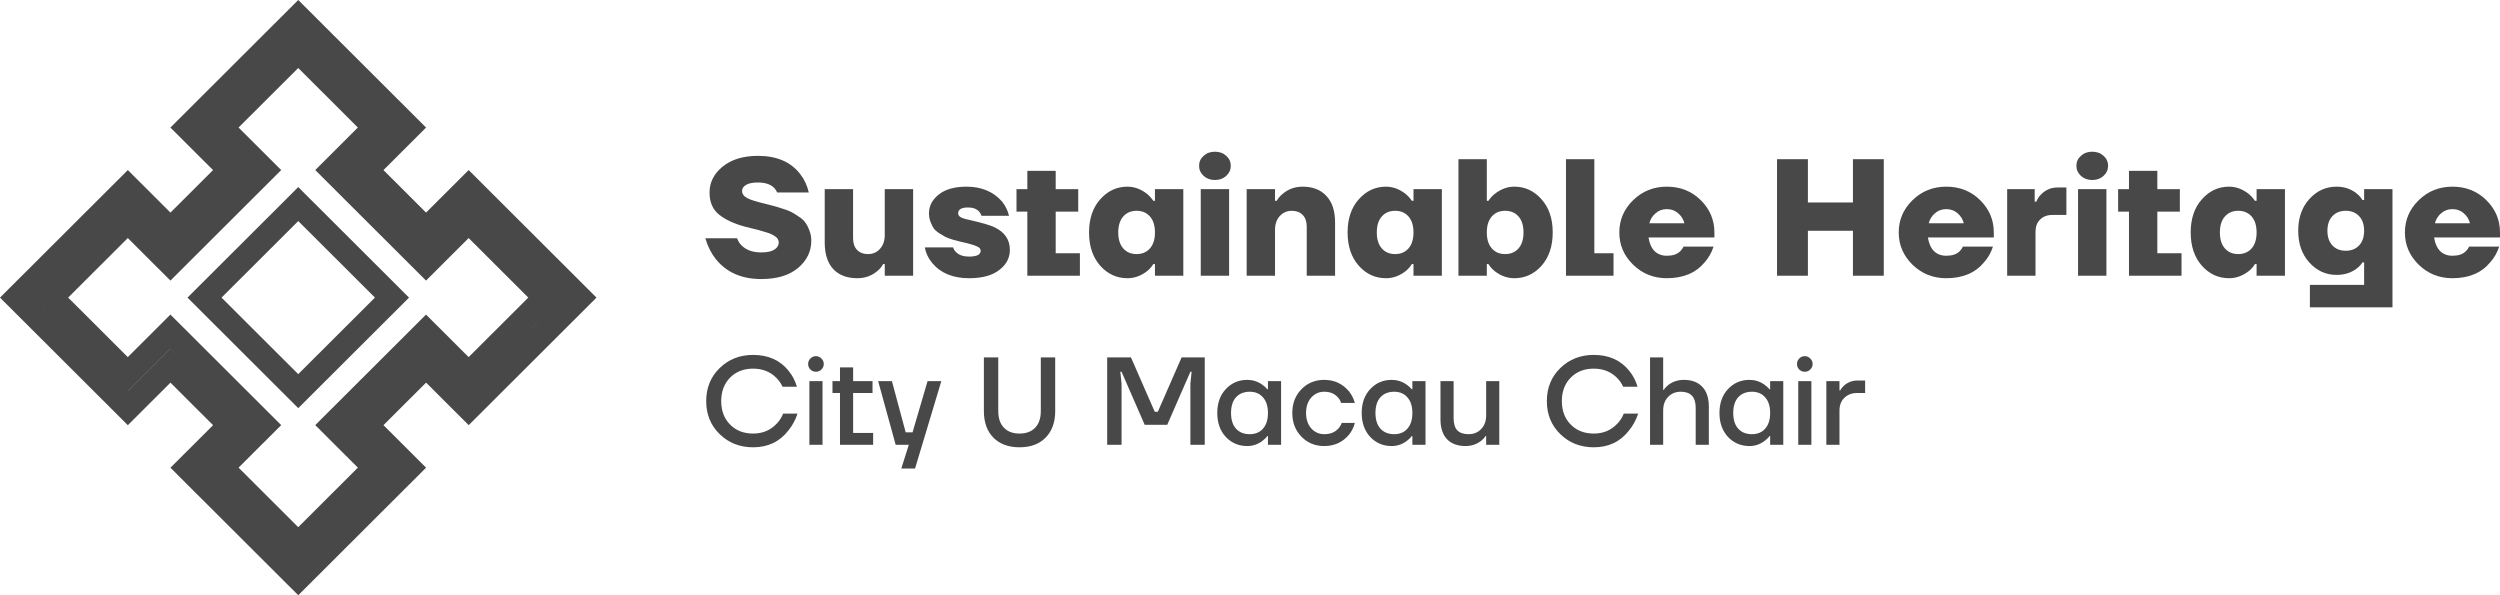 <svg width="210" height="50" viewBox="0 0 210 50" fill="none" xmlns="http://www.w3.org/2000/svg">
<path d="M17.179 10.713L18.609 12.14L20.759 14.285L19.328 12.857L17.179 10.713ZM2.861 25L4.292 26.427L9.302 31.427L10.733 32.855L12.163 31.427L14.313 29.282L20.754 35.71L19.323 34.282L15.748 30.715L14.318 29.288L12.887 30.715L10.738 32.86L2.861 25ZM32.927 10.713L30.78 12.855L29.347 14.285L31.494 12.143L32.927 10.713ZM17.179 39.288L18.609 40.715L23.62 45.715L25.051 47.142L26.481 45.715L31.492 40.715L32.922 39.288L25.051 47.142L17.179 39.288ZM35.791 29.285L37.938 31.427L39.368 32.855L40.799 31.427L45.809 26.427L47.24 25L39.368 32.855L37.221 30.712L35.791 29.285L34.36 30.712L30.78 34.285L29.35 35.712L35.791 29.285ZM25.053 0L14.315 10.715L17.895 14.287L14.318 17.858L10.738 14.285L0 25L10.738 35.715L14.318 32.142L17.898 35.715L14.318 39.288L25.053 50L35.791 39.285L32.211 35.712L35.791 32.14L39.371 35.712L50.106 25L39.368 14.285L35.788 17.858L32.211 14.287L35.791 10.715L25.053 0ZM14.315 23.57C17.417 20.475 20.518 17.38 23.62 14.285C22.427 13.095 21.235 11.905 20.04 10.713C21.711 9.045 23.38 7.38 25.051 5.713C26.722 7.38 28.39 9.045 30.061 10.713C28.869 11.902 27.676 13.092 26.481 14.285C29.583 17.38 32.684 20.475 35.786 23.57C36.978 22.38 38.171 21.19 39.366 19.997C41.037 21.665 42.706 23.33 44.377 24.997C42.706 26.665 41.037 28.33 39.366 29.997C38.173 28.808 36.981 27.617 35.786 26.425C32.684 29.52 29.583 32.615 26.481 35.71C27.674 36.9 28.866 38.09 30.061 39.282C28.39 40.95 26.722 42.615 25.051 44.282C23.38 42.615 21.711 40.95 20.04 39.282C21.233 38.093 22.425 36.903 23.62 35.71C20.518 32.615 17.417 29.52 14.315 26.425C13.123 27.615 11.93 28.805 10.735 29.997C9.064 28.33 7.396 26.665 5.725 24.997C7.396 23.33 9.064 21.665 10.735 19.997C11.93 21.19 13.123 22.38 14.315 23.57Z" fill="#484848"/>
<path d="M25.053 18.57L31.495 24.997L25.051 31.427L18.61 25L25.053 18.57ZM25.053 15.715L15.749 25C18.85 28.095 21.952 31.19 25.053 34.285C28.155 31.19 31.257 28.095 34.358 25L25.053 15.715Z" fill="#484848"/>
<path d="M59.251 20.014H61.913C61.997 20.247 62.123 20.448 62.291 20.616C62.684 21.007 63.235 21.203 63.945 21.203C64.44 21.203 64.809 21.124 65.052 20.965C65.295 20.807 65.416 20.606 65.416 20.364C65.416 20.262 65.388 20.168 65.332 20.084C65.286 19.991 65.201 19.907 65.08 19.833C64.968 19.758 64.856 19.698 64.744 19.651C64.632 19.595 64.468 19.539 64.253 19.483C64.048 19.418 63.875 19.366 63.735 19.329C63.595 19.292 63.389 19.241 63.118 19.175C62.857 19.11 62.656 19.059 62.516 19.022C61.628 18.779 60.918 18.444 60.386 18.015C59.862 17.586 59.601 16.971 59.601 16.169C59.601 15.321 59.965 14.598 60.694 14.001C61.432 13.396 62.422 13.092 63.665 13.092C65.253 13.092 66.439 13.605 67.224 14.631C67.57 15.078 67.808 15.591 67.939 16.169H65.276C65.22 16.02 65.127 15.88 64.996 15.749C64.697 15.47 64.253 15.33 63.665 15.33C63.207 15.33 62.871 15.4 62.656 15.54C62.441 15.67 62.333 15.833 62.333 16.029C62.333 16.29 62.488 16.5 62.796 16.658C63.114 16.808 63.576 16.952 64.183 17.092C64.538 17.176 64.79 17.241 64.94 17.288C65.099 17.325 65.346 17.399 65.683 17.511C66.028 17.614 66.29 17.712 66.467 17.805C66.645 17.898 66.855 18.029 67.098 18.197C67.35 18.355 67.537 18.527 67.659 18.714C67.789 18.891 67.901 19.11 67.995 19.371C68.098 19.632 68.149 19.917 68.149 20.224C68.149 21.119 67.78 21.879 67.042 22.503C66.304 23.128 65.272 23.44 63.945 23.44C62.282 23.44 61.002 22.872 60.105 21.734C59.722 21.24 59.437 20.667 59.251 20.014Z" fill="#484848"/>
<path d="M69.276 20.364V15.889H71.658V20.014C71.658 20.434 71.77 20.76 71.994 20.993C72.219 21.226 72.527 21.343 72.919 21.343C73.321 21.343 73.653 21.198 73.914 20.909C74.185 20.611 74.32 20.219 74.32 19.735V15.889H76.703V23.161H74.32V22.182H74.18C74.059 22.415 73.891 22.615 73.676 22.783C73.209 23.175 72.653 23.37 72.008 23.37C71.149 23.37 70.476 23.114 69.99 22.601C69.514 22.079 69.276 21.333 69.276 20.364Z" fill="#484848"/>
<path d="M77.682 20.784H80.065C80.102 20.923 80.181 21.054 80.303 21.175C80.555 21.427 80.919 21.553 81.396 21.553C82.05 21.553 82.377 21.39 82.377 21.063C82.377 20.914 82.284 20.797 82.097 20.714C81.91 20.62 81.629 20.527 81.256 20.434C80.948 20.359 80.747 20.313 80.653 20.294C80.56 20.276 80.364 20.224 80.065 20.14C79.766 20.047 79.551 19.968 79.42 19.903C79.299 19.828 79.126 19.725 78.901 19.595C78.687 19.455 78.528 19.315 78.425 19.175C78.332 19.026 78.243 18.844 78.159 18.63C78.075 18.406 78.033 18.169 78.033 17.917C78.033 17.302 78.308 16.775 78.859 16.337C79.411 15.899 80.186 15.68 81.186 15.68C82.438 15.68 83.428 16.09 84.156 16.91C84.447 17.264 84.647 17.67 84.759 18.127H82.447C82.391 17.977 82.326 17.861 82.251 17.777C82.036 17.544 81.728 17.427 81.326 17.427C80.765 17.427 80.485 17.591 80.485 17.917C80.485 18.075 80.579 18.197 80.765 18.28C80.952 18.364 81.237 18.444 81.62 18.518C82.582 18.742 83.232 18.938 83.568 19.105C84.409 19.516 84.829 20.145 84.829 20.993C84.829 21.665 84.531 22.229 83.932 22.685C83.344 23.142 82.498 23.37 81.396 23.37C80.041 23.37 79.009 22.942 78.299 22.084C77.981 21.702 77.776 21.268 77.682 20.784Z" fill="#484848"/>
<path d="M85.386 17.777V15.889H86.297V14.351H88.678V15.889H90.571V17.777H88.678V21.273H90.711V23.161H86.297V17.777H85.386Z" fill="#484848"/>
<path d="M92.419 22.322C91.794 21.613 91.48 20.681 91.48 19.525C91.48 18.369 91.794 17.441 92.419 16.742C93.045 16.034 93.807 15.68 94.704 15.68C95.283 15.68 95.829 15.88 96.344 16.281C96.558 16.458 96.735 16.654 96.876 16.868H97.016V15.889H99.398V23.161H97.016V22.182H96.876C96.745 22.406 96.568 22.606 96.344 22.783C95.839 23.175 95.292 23.37 94.704 23.37C93.807 23.37 93.045 23.021 92.419 22.322ZM94.354 18.183C94.073 18.5 93.933 18.947 93.933 19.525C93.933 20.103 94.073 20.55 94.354 20.867C94.634 21.184 95.007 21.343 95.474 21.343C95.941 21.343 96.315 21.184 96.595 20.867C96.876 20.55 97.016 20.103 97.016 19.525C97.016 18.947 96.876 18.5 96.595 18.183C96.315 17.866 95.941 17.707 95.474 17.707C95.007 17.707 94.634 17.866 94.354 18.183Z" fill="#484848"/>
<path d="M100.723 13.931C100.723 13.596 100.848 13.316 101.101 13.092C101.353 12.859 101.671 12.743 102.054 12.743C102.437 12.743 102.754 12.859 103.007 13.092C103.259 13.316 103.385 13.596 103.385 13.931C103.385 14.258 103.259 14.537 103.007 14.771C102.754 15.004 102.437 15.12 102.054 15.12C101.671 15.12 101.353 15.004 101.101 14.771C100.848 14.537 100.723 14.258 100.723 13.931ZM100.863 23.161V15.889H103.245V23.161H100.863Z" fill="#484848"/>
<path d="M104.72 23.161V15.889H107.102V16.868H107.242C107.373 16.644 107.542 16.449 107.747 16.281C108.223 15.88 108.779 15.68 109.415 15.68C110.274 15.68 110.942 15.941 111.418 16.463C111.904 16.975 112.147 17.716 112.147 18.686V23.161H109.765V19.036C109.765 18.616 109.653 18.29 109.428 18.057C109.204 17.824 108.896 17.707 108.504 17.707C108.102 17.707 107.766 17.856 107.495 18.155C107.233 18.444 107.102 18.831 107.102 19.315V23.161H104.72Z" fill="#484848"/>
<path d="M114.137 22.322C113.512 21.613 113.198 20.681 113.198 19.525C113.198 18.369 113.512 17.441 114.137 16.742C114.763 16.034 115.525 15.68 116.422 15.68C117.001 15.68 117.547 15.88 118.061 16.281C118.276 16.458 118.453 16.654 118.593 16.868H118.733V15.889H121.116V23.161H118.733V22.182H118.593C118.462 22.406 118.285 22.606 118.061 22.783C117.557 23.175 117.01 23.37 116.422 23.37C115.525 23.37 114.763 23.021 114.137 22.322ZM116.071 18.183C115.791 18.5 115.651 18.947 115.651 19.525C115.651 20.103 115.791 20.55 116.071 20.867C116.352 21.184 116.725 21.343 117.192 21.343C117.659 21.343 118.033 21.184 118.313 20.867C118.593 20.55 118.733 20.103 118.733 19.525C118.733 18.947 118.593 18.5 118.313 18.183C118.033 17.866 117.659 17.707 117.192 17.707C116.725 17.707 116.352 17.866 116.071 18.183Z" fill="#484848"/>
<path d="M122.51 23.161V13.372H124.893V16.868H125.033C125.164 16.654 125.341 16.458 125.565 16.281C126.079 15.88 126.625 15.679 127.205 15.679C128.101 15.679 128.863 16.034 129.489 16.742C130.115 17.441 130.428 18.369 130.428 19.525C130.428 20.681 130.115 21.613 129.489 22.322C128.863 23.021 128.101 23.37 127.205 23.37C126.616 23.37 126.07 23.175 125.565 22.783C125.341 22.606 125.164 22.405 125.033 22.182H124.893V23.161H122.51ZM125.313 18.182C125.033 18.499 124.893 18.947 124.893 19.525C124.893 20.103 125.033 20.55 125.313 20.867C125.593 21.184 125.967 21.343 126.434 21.343C126.901 21.343 127.275 21.184 127.555 20.867C127.835 20.55 127.975 20.103 127.975 19.525C127.975 18.947 127.835 18.499 127.555 18.182C127.275 17.865 126.901 17.707 126.434 17.707C125.967 17.707 125.593 17.865 125.313 18.182Z" fill="#484848"/>
<path d="M131.542 23.161V13.372H133.925V21.273H135.536V23.161H131.542Z" fill="#484848"/>
<path d="M137.186 22.238C136.41 21.483 136.023 20.578 136.023 19.525C136.023 18.472 136.41 17.567 137.186 16.812C137.961 16.057 138.905 15.68 140.017 15.68C141.147 15.68 142.095 16.057 142.861 16.812C143.627 17.567 144.01 18.472 144.01 19.525V19.945H138.475C138.55 20.439 138.718 20.821 138.98 21.091C139.25 21.352 139.596 21.483 140.017 21.483C140.512 21.483 140.885 21.357 141.138 21.105C141.25 21.003 141.343 20.872 141.418 20.714H143.94C143.772 21.226 143.52 21.669 143.184 22.042C142.445 22.928 141.39 23.37 140.017 23.37C138.905 23.37 137.961 22.993 137.186 22.238ZM138.545 18.756H141.488C141.404 18.42 141.231 18.141 140.97 17.917C140.708 17.684 140.39 17.567 140.017 17.567C139.643 17.567 139.325 17.684 139.064 17.917C138.802 18.141 138.63 18.42 138.545 18.756Z" fill="#484848"/>
<path d="M149.27 23.161V13.372H151.863V17.008H155.646V13.372H158.238V23.161H155.646V19.385H151.863V23.161H149.27Z" fill="#484848"/>
<path d="M160.655 22.238C159.88 21.483 159.493 20.578 159.493 19.525C159.493 18.472 159.88 17.567 160.655 16.812C161.431 16.057 162.375 15.68 163.486 15.68C164.617 15.68 165.565 16.057 166.331 16.812C167.097 17.567 167.48 18.472 167.48 19.525V19.945H161.945C162.02 20.439 162.188 20.821 162.45 21.091C162.72 21.352 163.066 21.483 163.486 21.483C163.981 21.483 164.355 21.357 164.608 21.105C164.72 21.003 164.813 20.872 164.888 20.714H167.41C167.242 21.226 166.99 21.669 166.654 22.042C165.915 22.928 164.86 23.37 163.486 23.37C162.375 23.37 161.431 22.993 160.655 22.238ZM162.015 18.756H164.958C164.874 18.42 164.701 18.141 164.44 17.917C164.178 17.684 163.86 17.567 163.486 17.567C163.113 17.567 162.795 17.684 162.534 17.917C162.272 18.141 162.099 18.42 162.015 18.756Z" fill="#484848"/>
<path d="M168.602 23.16V15.889H170.914V16.938H171.054C171.138 16.714 171.264 16.518 171.433 16.35C171.816 15.95 172.283 15.749 172.834 15.749H173.577V18.056H172.385C171.965 18.056 171.624 18.187 171.363 18.448C171.11 18.7 170.984 19.035 170.984 19.455V23.16H168.602Z" fill="#484848"/>
<path d="M174.416 13.931C174.416 13.596 174.542 13.316 174.795 13.092C175.047 12.859 175.364 12.743 175.747 12.743C176.131 12.743 176.448 12.859 176.701 13.092C176.952 13.316 177.079 13.596 177.079 13.931C177.079 14.258 176.952 14.537 176.701 14.771C176.448 15.004 176.131 15.12 175.747 15.12C175.364 15.12 175.047 15.004 174.795 14.771C174.542 14.537 174.416 14.258 174.416 13.931ZM174.557 23.161V15.889H176.938V23.161H174.557Z" fill="#484848"/>
<path d="M177.923 17.777V15.889H178.834V14.351H181.216V15.889H183.108V17.777H181.216V21.273H183.248V23.161H178.834V17.777H177.923Z" fill="#484848"/>
<path d="M184.958 22.322C184.331 21.613 184.019 20.681 184.019 19.525C184.019 18.369 184.331 17.441 184.958 16.742C185.584 16.034 186.344 15.68 187.242 15.68C187.821 15.68 188.367 15.88 188.881 16.281C189.096 16.458 189.274 16.654 189.414 16.868H189.554V15.889H191.936V23.161H189.554V22.182H189.414C189.283 22.406 189.105 22.606 188.881 22.783C188.377 23.175 187.83 23.37 187.242 23.37C186.344 23.37 185.584 23.021 184.958 22.322ZM186.891 18.183C186.611 18.5 186.471 18.947 186.471 19.525C186.471 20.103 186.611 20.55 186.891 20.867C187.171 21.184 187.545 21.343 188.012 21.343C188.479 21.343 188.853 21.184 189.134 20.867C189.414 20.55 189.554 20.103 189.554 19.525C189.554 18.947 189.414 18.5 189.134 18.183C188.853 17.866 188.479 17.707 188.012 17.707C187.545 17.707 187.171 17.866 186.891 18.183Z" fill="#484848"/>
<path d="M193.989 22.056C193.363 21.366 193.05 20.476 193.05 19.385C193.05 18.294 193.363 17.404 193.989 16.714C194.615 16.024 195.377 15.68 196.273 15.68C196.918 15.68 197.474 15.866 197.941 16.239C198.156 16.407 198.324 16.593 198.446 16.798H198.586V15.889H200.968V25.818H194.031V23.93H198.586V22.042H198.446C198.315 22.247 198.147 22.424 197.941 22.573C197.483 22.918 196.928 23.091 196.273 23.091C195.377 23.091 194.615 22.746 193.989 22.056ZM195.923 18.155C195.643 18.453 195.503 18.863 195.503 19.385C195.503 19.907 195.643 20.317 195.923 20.616C196.203 20.914 196.577 21.063 197.044 21.063C197.511 21.063 197.885 20.914 198.165 20.616C198.446 20.317 198.586 19.907 198.586 19.385C198.586 18.863 198.446 18.453 198.165 18.155C197.885 17.856 197.511 17.707 197.044 17.707C196.577 17.707 196.203 17.856 195.923 18.155Z" fill="#484848"/>
<path d="M203.175 22.238C202.4 21.483 202.012 20.578 202.012 19.525C202.012 18.472 202.4 17.567 203.175 16.812C203.951 16.057 204.894 15.68 206.006 15.68C207.137 15.68 208.085 16.057 208.851 16.812C209.617 17.567 210 18.472 210 19.525V19.945H204.465C204.539 20.439 204.707 20.821 204.969 21.091C205.24 21.352 205.586 21.483 206.006 21.483C206.502 21.483 206.875 21.357 207.127 21.105C207.239 21.003 207.332 20.872 207.407 20.714H209.93C209.762 21.226 209.509 21.669 209.173 22.042C208.435 22.928 207.379 23.37 206.006 23.37C204.894 23.37 203.951 22.993 203.175 22.238ZM204.535 18.756H207.477C207.393 18.42 207.221 18.141 206.959 17.917C206.697 17.684 206.38 17.567 206.006 17.567C205.632 17.567 205.315 17.684 205.053 17.917C204.792 18.141 204.619 18.42 204.535 18.756Z" fill="#484848"/>
<path d="M60.456 36.471C59.699 35.737 59.321 34.811 59.321 33.692C59.321 32.573 59.699 31.647 60.456 30.913C61.212 30.179 62.148 29.812 63.262 29.812C64.537 29.812 65.532 30.259 66.247 31.154C66.562 31.539 66.793 31.983 66.94 32.486H65.732C65.606 32.206 65.43 31.955 65.206 31.731C64.695 31.221 64.047 30.965 63.262 30.965C62.47 30.965 61.825 31.217 61.328 31.72C60.831 32.224 60.582 32.881 60.582 33.692C60.582 34.503 60.831 35.16 61.328 35.664C61.825 36.167 62.47 36.419 63.262 36.419C64.068 36.419 64.73 36.139 65.248 35.58C65.48 35.342 65.658 35.062 65.784 34.741H66.993C66.811 35.286 66.555 35.758 66.226 36.157C65.497 37.101 64.509 37.573 63.262 37.573C62.148 37.573 61.212 37.206 60.456 36.471Z" fill="#484848"/>
<path d="M68.073 31.039C67.946 30.913 67.883 30.759 67.883 30.577C67.883 30.395 67.946 30.242 68.073 30.116C68.198 29.983 68.353 29.917 68.535 29.917C68.717 29.917 68.871 29.983 68.997 30.116C69.13 30.242 69.197 30.395 69.197 30.577C69.197 30.759 69.13 30.913 68.997 31.039C68.871 31.165 68.717 31.228 68.535 31.228C68.353 31.228 68.198 31.165 68.073 31.039ZM67.988 37.363V32.014H69.092V37.363H67.988Z" fill="#484848"/>
<path d="M69.928 33.011V32.014H70.559V30.861H71.663V32.014H73.292V33.011H71.663V36.367H73.344V37.363H70.559V33.011H69.928Z" fill="#484848"/>
<path d="M73.765 32.014H74.921L76.077 36.314H76.655L77.916 32.014H79.072L76.865 39.356H75.709L76.34 37.363H75.236L73.765 32.014Z" fill="#484848"/>
<path d="M82.646 34.531V30.021H83.854V34.531C83.854 35.132 84.012 35.597 84.327 35.926C84.642 36.254 85.081 36.419 85.641 36.419C86.202 36.419 86.64 36.254 86.955 35.926C87.27 35.597 87.428 35.132 87.428 34.531V30.021H88.637V34.531C88.637 35.475 88.367 36.219 87.827 36.765C87.295 37.303 86.566 37.572 85.641 37.572C84.717 37.572 83.984 37.303 83.445 36.765C82.912 36.219 82.646 35.475 82.646 34.531Z" fill="#484848"/>
<path d="M93.003 37.363V30.021H95L96.996 34.583H97.26L99.256 30.021H101.2V37.363H99.992V32.224L100.097 31.227H99.992L98.048 35.685H96.155L94.211 31.227H94.106L94.211 32.224V37.363H93.003Z" fill="#484848"/>
<path d="M102.966 36.702C102.489 36.185 102.251 35.514 102.251 34.688C102.251 33.863 102.489 33.196 102.966 32.685C103.449 32.168 104.052 31.909 104.773 31.909C105.229 31.909 105.646 32.042 106.024 32.308C106.186 32.42 106.329 32.549 106.455 32.696H106.508V32.014H107.612V37.363H106.508V36.629H106.455C106.35 36.776 106.207 36.915 106.024 37.048C105.646 37.328 105.229 37.468 104.773 37.468C104.052 37.468 103.449 37.212 102.966 36.702ZM103.828 33.367C103.548 33.675 103.408 34.115 103.408 34.688C103.408 35.262 103.548 35.702 103.828 36.01C104.108 36.318 104.493 36.471 104.984 36.471C105.447 36.471 105.814 36.318 106.088 36.01C106.368 35.695 106.508 35.255 106.508 34.688C106.508 34.122 106.368 33.685 106.088 33.377C105.814 33.063 105.447 32.906 104.984 32.906C104.493 32.906 104.108 33.059 103.828 33.367Z" fill="#484848"/>
<path d="M109.32 36.681C108.809 36.157 108.553 35.492 108.553 34.688C108.553 33.884 108.809 33.22 109.32 32.696C109.831 32.171 110.469 31.909 111.233 31.909C112.088 31.909 112.785 32.234 113.325 32.885C113.555 33.185 113.717 33.507 113.808 33.849H112.652C112.603 33.675 112.511 33.517 112.379 33.377C112.105 33.063 111.723 32.906 111.233 32.906C110.799 32.906 110.434 33.07 110.14 33.398C109.853 33.727 109.709 34.157 109.709 34.688C109.709 35.22 109.853 35.65 110.14 35.978C110.434 36.307 110.799 36.471 111.233 36.471C111.737 36.471 112.133 36.314 112.42 35.999C112.546 35.86 112.641 35.702 112.705 35.528H113.808C113.717 35.884 113.555 36.209 113.325 36.503C112.792 37.146 112.095 37.468 111.233 37.468C110.469 37.468 109.831 37.206 109.32 36.681Z" fill="#484848"/>
<path d="M115.097 36.702C114.621 36.185 114.383 35.514 114.383 34.688C114.383 33.863 114.621 33.196 115.097 32.685C115.581 32.168 116.183 31.909 116.905 31.909C117.361 31.909 117.777 32.042 118.156 32.308C118.317 32.42 118.461 32.549 118.586 32.696H118.639V32.014H119.743V37.363H118.639V36.629H118.586C118.481 36.776 118.338 36.915 118.156 37.048C117.777 37.328 117.361 37.468 116.905 37.468C116.183 37.468 115.581 37.212 115.097 36.702ZM115.959 33.367C115.679 33.675 115.539 34.115 115.539 34.688C115.539 35.262 115.679 35.702 115.959 36.01C116.24 36.318 116.625 36.471 117.116 36.471C117.578 36.471 117.946 36.318 118.219 36.01C118.499 35.695 118.639 35.255 118.639 34.688C118.639 34.122 118.499 33.685 118.219 33.377C117.946 33.063 117.578 32.906 117.116 32.906C116.625 32.906 116.24 33.059 115.959 33.367Z" fill="#484848"/>
<path d="M121 35.213V32.014H122.104V35.108C122.104 35.577 122.205 35.923 122.409 36.146C122.619 36.363 122.938 36.471 123.365 36.471C123.793 36.471 124.143 36.328 124.416 36.041C124.697 35.748 124.837 35.367 124.837 34.898V32.014H125.94V37.363H124.837V36.629H124.784C124.7 36.769 124.57 36.908 124.395 37.048C124.017 37.328 123.586 37.468 123.103 37.468C122.437 37.468 121.919 37.276 121.547 36.891C121.183 36.506 121 35.947 121 35.213Z" fill="#484848"/>
<path d="M131.07 36.471C130.313 35.737 129.935 34.811 129.935 33.692C129.935 32.573 130.313 31.647 131.07 30.913C131.826 30.179 132.762 29.812 133.876 29.812C135.151 29.812 136.146 30.259 136.861 31.154C137.176 31.539 137.407 31.983 137.555 32.486H136.346C136.22 32.206 136.045 31.955 135.821 31.731C135.309 31.221 134.661 30.965 133.876 30.965C133.084 30.965 132.44 31.217 131.942 31.72C131.445 32.224 131.196 32.881 131.196 33.692C131.196 34.503 131.445 35.16 131.942 35.664C132.44 36.167 133.084 36.419 133.876 36.419C134.681 36.419 135.344 36.139 135.862 35.58C136.094 35.342 136.272 35.062 136.398 34.741H137.607C137.425 35.286 137.169 35.758 136.84 36.157C136.111 37.101 135.123 37.573 133.876 37.573C132.762 37.573 131.826 37.206 131.07 36.471Z" fill="#484848"/>
<path d="M138.603 37.363V30.021H139.706V32.748H139.759C139.843 32.608 139.973 32.468 140.148 32.328C140.526 32.049 140.957 31.909 141.44 31.909C142.106 31.909 142.621 32.101 142.985 32.486C143.357 32.87 143.543 33.43 143.543 34.164V37.363H142.439V34.269C142.439 33.8 142.334 33.458 142.124 33.241C141.92 33.017 141.605 32.905 141.178 32.905C140.75 32.905 140.397 33.052 140.116 33.346C139.843 33.633 139.706 34.01 139.706 34.478V37.363H138.603Z" fill="#484848"/>
<path d="M145.15 36.702C144.674 36.185 144.435 35.514 144.435 34.688C144.435 33.863 144.674 33.196 145.15 32.685C145.634 32.168 146.236 31.909 146.958 31.909C147.414 31.909 147.83 32.042 148.209 32.308C148.369 32.42 148.514 32.549 148.639 32.696H148.692V32.014H149.795V37.363H148.692V36.629H148.639C148.534 36.776 148.391 36.915 148.209 37.048C147.83 37.328 147.414 37.468 146.958 37.468C146.236 37.468 145.634 37.212 145.15 36.702ZM146.012 33.367C145.732 33.675 145.592 34.115 145.592 34.688C145.592 35.262 145.732 35.702 146.012 36.01C146.292 36.318 146.678 36.471 147.168 36.471C147.63 36.471 147.999 36.318 148.272 36.01C148.552 35.695 148.692 35.255 148.692 34.688C148.692 34.122 148.552 33.685 148.272 33.377C147.999 33.063 147.63 32.906 147.168 32.906C146.678 32.906 146.292 33.059 146.012 33.367Z" fill="#484848"/>
<path d="M151.136 31.039C151.011 30.913 150.947 30.759 150.947 30.577C150.947 30.395 151.011 30.242 151.136 30.116C151.262 29.983 151.416 29.917 151.599 29.917C151.781 29.917 151.935 29.983 152.061 30.116C152.194 30.242 152.261 30.395 152.261 30.577C152.261 30.759 152.194 30.913 152.061 31.039C151.935 31.165 151.781 31.228 151.599 31.228C151.416 31.228 151.262 31.165 151.136 31.039ZM151.052 37.363V32.014H152.156V37.363H151.052Z" fill="#484848"/>
<path d="M153.413 37.363V32.014H154.516V32.801H154.569C154.646 32.654 154.758 32.514 154.906 32.381C155.227 32.102 155.606 31.962 156.041 31.962H156.671V33.011H155.988C155.561 33.011 155.206 33.147 154.926 33.419C154.653 33.685 154.516 34.038 154.516 34.479V37.363H153.413Z" fill="#484848"/>
</svg>
